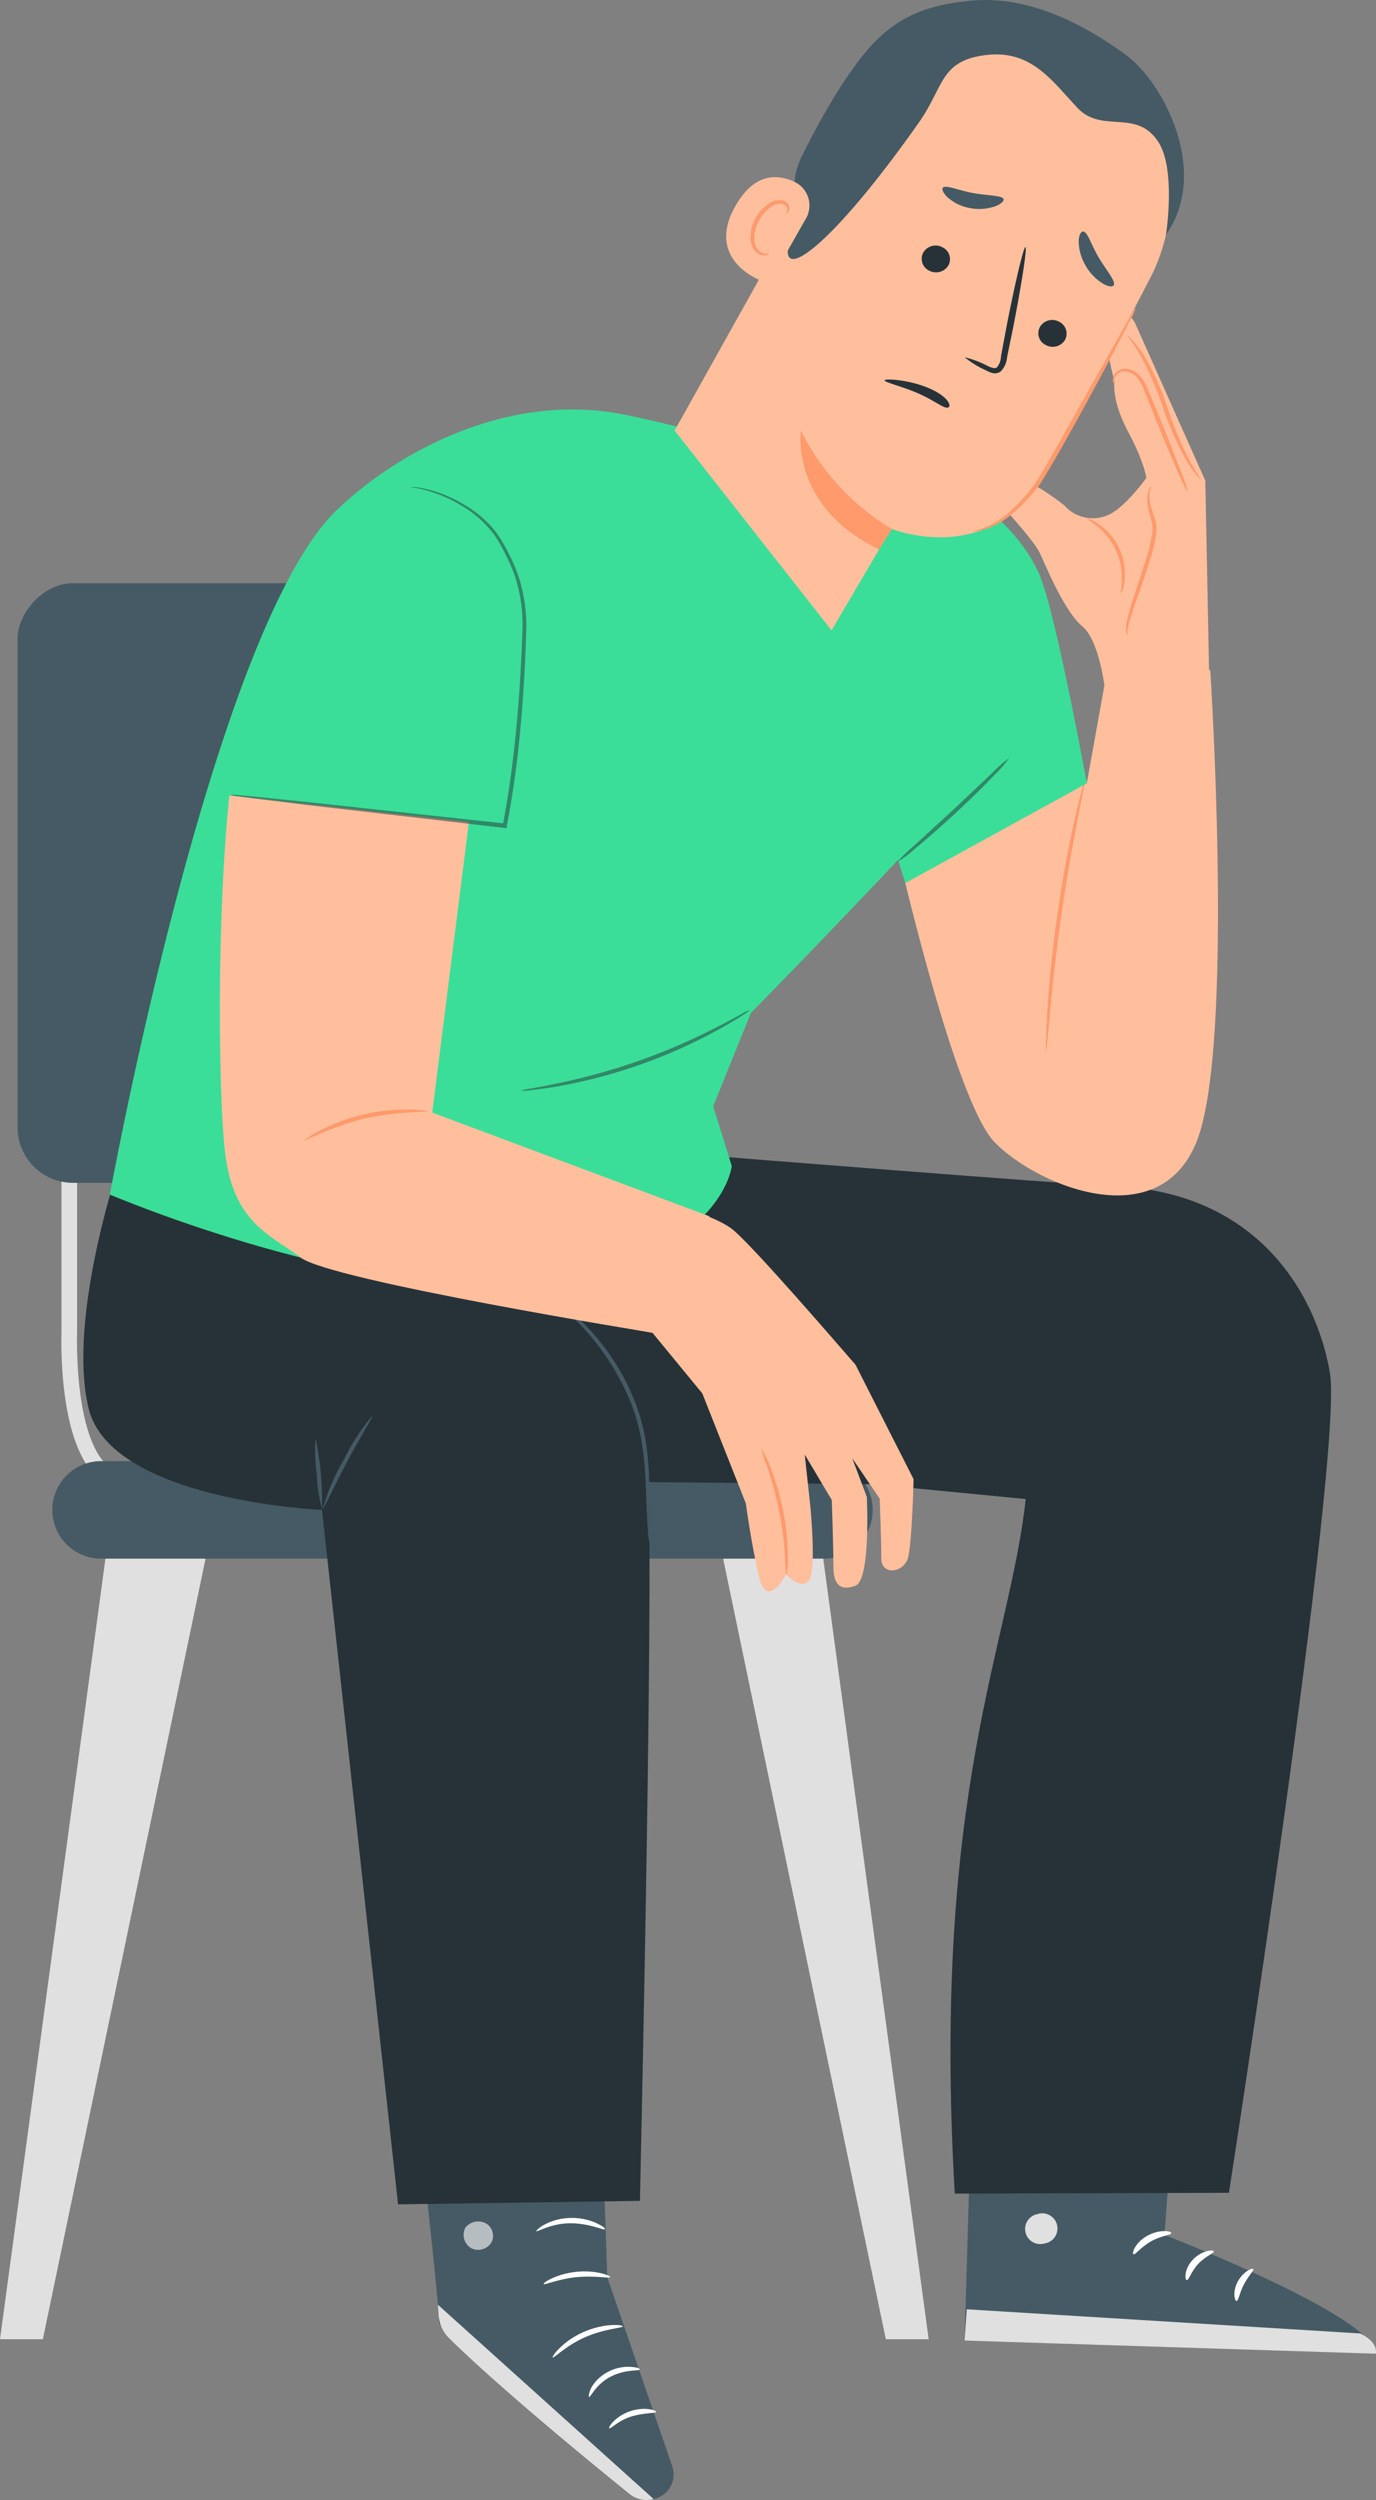<?xml version="1.0" encoding="UTF-8" standalone="no"?>
<svg
   viewBox="0 0 175.979 319.718"
   version="1.1"
   id="svg188"
   width="175.979"
   height="319.718"
   sodipodi:docname="upset.svg"
   inkscape:version="1.3.2 (091e20ef0f, 2023-11-25)"
   xml:space="preserve"
   xmlns:inkscape="http://www.inkscape.org/namespaces/inkscape"
   xmlns:sodipodi="http://sodipodi.sourceforge.net/DTD/sodipodi-0.dtd"
   xmlns="http://www.w3.org/2000/svg"
   xmlns:svg="http://www.w3.org/2000/svg"><rect x="0" y="0" width="175.979" height="319.718" fill="#808080" stroke="none"/><sodipodi:namedview
     id="namedview1"
     pagecolor="#ffffff"
     bordercolor="#000000"
     borderopacity="0.25"
     inkscape:showpageshadow="2"
     inkscape:pageopacity="0.0"
     inkscape:pagecheckerboard="0"
     inkscape:deskcolor="#d1d1d1"
     inkscape:zoom="5.7848605"
     inkscape:cx="97.236571"
     inkscape:cy="220.31646"
     inkscape:window-width="3440"
     inkscape:window-height="1371"
     inkscape:window-x="2560"
     inkscape:window-y="32"
     inkscape:window-maximized="0"
     inkscape:current-layer="freepik--Character--inject-506" /><defs
     id="defs188" /><g
     id="freepik--Character--inject-110"
     transform="translate(587.13,-123.758)"><g
       id="freepik--Character--inject-506"
       transform="translate(-759.431,-45.912)"><polygon
         points="342.8,468.83 322,369.04 334.28,365.18 348.28,468.83 "
         style="fill:#e0e0e0;fill-opacity:1"
         id="polygon47"
         transform="matrix(-1,0,0,1,520.581,0)" /><path
         d="m 188.661,360.15 v -2 a 3.82,3.82 0 0 1 -2.87,-1.29 c -4.07,-4.23 -3.63,-16.66 -3.63,-16.78 v -22.57 h -2 V 340 c 0,0.5 -0.47,13.37 4.19,18.21 a 5.81,5.81 0 0 0 4.31,1.94 z"
         style="fill:#e0e0e0;fill-opacity:1"
         id="path45" /><rect
         x="-258.971"
         y="244.26"
         width="84.42"
         height="76.68"
         rx="7.08"
         style="fill:#455a64;fill-opacity:1"
         id="rect45"
         transform="scale(-1,1)" /><polygon
         points="234.99,468.83 255.79,369.04 243.51,365.18 229.51,468.83 "
         style="fill:#e0e0e0;fill-opacity:1"
         id="polygon45"
         transform="matrix(-1,0,0,1,520.581,0)" /><path
         d="m 277.681,369 h -92.45 a 6.23,6.23 0 0 1 -6.24,-6.23 v 0 a 6.24,6.24 0 0 1 6.24,-6.24 h 92.45 a 6.23,6.23 0 0 1 6.23,6.24 v 0 a 6.23,6.23 0 0 1 -6.23,6.23 z"
         style="fill:#455a64;fill-opacity:1"
         id="path47" /><path
         d="m 327.021,260.15 -0.57,-29 -9,-20.2 c 0,0 -1.19,-2.13 -2.12,-1 -0.93,1.13 0.2,2.42 0.2,2.42 0,0 -2.07,-0.43 -1.7,1.57 0.37,2 1,4.54 1,4.54 0,0 -0.42,2.32 1.75,6.41 2.17,4.09 2.32,5.91 2.32,5.91 0,0 -2.73,3.82 -4.89,4.74 a 4.85,4.85 0 0 1 -5.59,-1.23 29.39,29.39 0 0 0 -5.37,-3.42 l -2.77,3.28 c 0,0 4.16,4.53 4.94,6.1 0.78,1.57 3.09,7.46 5.5,9.5 2.41,2.04 3,9 3,9 0,0 1.19,7.23 13.3,1.38 z"
         style="fill:#ffbf9d"
         id="path49" /><path
         d="m 324.261,232.68 a 16.87,16.87 0 0 0 -1,-2.89 c -0.66,-1.75 -1.61,-4.16 -2.69,-6.82 -0.55,-1.31 -1.07,-2.57 -1.55,-3.73 a 5.43,5.43 0 0 0 -1,-1.56 2.72,2.72 0 0 0 -1.41,-0.81 1.69,1.69 0 0 0 -1.33,0.24 1.62,1.62 0 0 0 -0.61,0.82 c -0.15,0.56 0.09,0.85 0.1,0.83 a 1.87,1.87 0 0 1 0.09,-0.77 1.4,1.4 0 0 1 1.67,-0.78 2.45,2.45 0 0 1 1.18,0.75 5.54,5.54 0 0 1 0.84,1.46 c 0.46,1.17 1,2.43 1.5,3.74 1.08,2.66 2.08,5.05 2.83,6.77 a 19.49,19.49 0 0 0 1.38,2.75 z"
         style="fill:#ff9a6c"
         id="path50" /><path
         d="m 316.521,212.59 c -0.07,0.06 0.71,0.93 1.64,2.55 a 41.4,41.4 0 0 1 2.89,6.71 38.21,38.21 0 0 0 3,6.75 12.28,12.28 0 0 0 1.29,1.84 c 0.34,0.4 0.54,0.61 0.57,0.59 0.03,-0.02 -0.67,-1 -1.55,-2.6 a 49.93,49.93 0 0 1 -2.8,-6.76 33.61,33.61 0 0 0 -3.05,-6.72 c -0.24,-0.41 -0.51,-0.74 -0.73,-1 a 7.72,7.72 0 0 0 -0.62,-0.74 c -0.4,-0.44 -0.58,-0.64 -0.64,-0.62 z"
         style="fill:#ff9a6c"
         id="path51" /><path
         d="m 315.641,245.59 a 3.5,3.5 0 0 0 0.48,-1.63 7.87,7.87 0 0 0 -0.63,-4.06 7.7,7.7 0 0 0 -2.62,-3.16 3.39,3.39 0 0 0 -1.54,-0.73 c 0,0.07 0.54,0.36 1.32,1 a 8.41,8.41 0 0 1 3.11,6.91 c -0.03,1.08 -0.18,1.65 -0.12,1.67 z"
         style="fill:#ff9a6c"
         id="path52" /><path
         d="m 316.521,250.87 a 2.76,2.76 0 0 1 0,-0.75 13.32,13.32 0 0 1 0.55,-2 c 0.54,-1.69 1.44,-4 2.25,-6.62 a 19.32,19.32 0 0 0 0.87,-3.8 4.21,4.21 0 0 0 -0.21,-1.73 c -0.16,-0.49 -0.3,-0.95 -0.44,-1.39 a 4.91,4.91 0 0 1 -0.2,-2 c 0.08,-0.48 0.22,-0.72 0.18,-0.74 -0.04,-0.02 -0.22,0.2 -0.37,0.7 a 4.42,4.42 0 0 0 0,2.16 c 0.1,0.45 0.24,0.92 0.37,1.42 a 4,4 0 0 1 0.16,1.58 21.14,21.14 0 0 1 -0.89,3.69 c -0.81,2.6 -1.65,4.93 -2.11,6.67 a 9.42,9.42 0 0 0 -0.4,2.11 c 0.01,0.45 0.21,0.73 0.24,0.7 z"
         style="fill:#ff9a6c"
         id="path53" /><path
         d="m 323.091,429.89 -1.86,25.6 c 0,0 26.86,10.4 27,15.16 l -52.57,-1.65 1.18,-40 z"
         style="fill:#455a64;fill-opacity:1"
         id="path54" /><path
         d="m 305.041,452.82 a 1.93,1.93 0 1 0 0.8,3.77 1.94,1.94 0 1 0 -1,-3.71"
         style="fill:#e0e0e0"
         id="path55" /><path
         d="m 295.661,469 0.28,-4 50.31,3.09 c 0,0 2.31,1 2,2.59 z"
         style="fill:#e0e0e0;fill-opacity:1"
         id="path56-3" /><path
         d="m 322.091,455.26 c 0,0.25 -1.31,0.32 -2.6,1.06 -1.29,0.74 -2,1.74 -2.23,1.64 -0.23,-0.1 0.2,-1.5 1.78,-2.37 1.58,-0.87 3.11,-0.59 3.05,-0.33 z"
         style="fill:#ffffff"
         id="path57-6" /><path
         d="m 327.531,457.59 c 0.05,0.24 -1.08,0.62 -2,1.62 -0.92,1 -1.19,2.08 -1.45,2.06 -0.26,-0.02 -0.37,-1.4 0.78,-2.62 1.15,-1.22 2.67,-1.29 2.67,-1.06 z"
         style="fill:#ffffff"
         id="path58-7" /><path
         d="m 330.441,463.94 c -0.23,0 -0.55,-1.18 0.16,-2.49 0.71,-1.31 1.92,-1.8 2,-1.6 0.08,0.2 -0.66,0.9 -1.23,2 -0.57,1.1 -0.67,2.07 -0.93,2.09 z"
         style="fill:#ffffff"
         id="path59-5" /><path
         d="m 248.881,429.92 1.09,31 8.33,24.24 a 3.19,3.19 0 0 1 -2.38,4.09 v 0 a 3.47,3.47 0 0 1 -3,-0.63 c -5.27,-4.23 -24.55,-19.87 -24.5,-22.15 0.07,-2.64 -3.44,-32.64 -3.44,-32.64 z"
         style="fill:#455a64;fill-opacity:1"
         id="path60-3" /><path
         d="m 255.921,489.29 -27.61,-24.87 0.08,1.31 a 4.59,4.59 0 0 0 1.38,3 c 2.21,2.18 8.47,8.09 23.06,19.9 a 3.45,3.45 0 0 0 3.09,0.63 z"
         style="fill:#e0e0e0;fill-opacity:1"
         id="path61-5" /><g
         style="opacity:0.6"
         id="g62-6"
         transform="matrix(-1,0,0,1,520.581,0)"><path
           d="m 286.15,454 a 1.85,1.85 0 0 0 -0.71,2.47 2,2 0 0 0 2.59,0.71 2,2 0 0 0 0.73,-2.63 2.1,2.1 0 0 0 -2.77,-0.45"
           style="fill:#ffffff"
           id="path62-2" /></g><path
         d="m 247.641,476.21 c 0.19,0.08 0.83,-1.59 2.73,-2.58 1.9,-0.99 3.7,-0.73 3.73,-0.92 0.03,-0.19 -0.41,-0.29 -1.18,-0.35 a 5.52,5.52 0 0 0 -2.91,0.67 5.25,5.25 0 0 0 -2.09,2 c -0.34,0.7 -0.34,1.16 -0.28,1.18 z"
         style="fill:#ffffff"
         id="path63-9" /><path
         d="m 250.221,480.22 c 0.16,0.12 1.15,-1 2.82,-1.51 1.67,-0.51 3.13,-0.39 3.17,-0.59 0.04,-0.2 -1.53,-0.73 -3.42,-0.05 -1.89,0.68 -2.75,2.08 -2.57,2.15 z"
         style="fill:#ffffff"
         id="path64-1" /><path
         d="m 242.981,471.16 c 0.16,0.14 1.68,-1.52 4.19,-2.61 2.51,-1.09 4.8,-1.16 4.79,-1.37 -0.01,-0.21 -2.41,-0.45 -5.09,0.75 -2.68,1.2 -4.05,3.16 -3.89,3.23 z"
         style="fill:#ffffff"
         id="path65-27" /><path
         d="m 241.821,461.76 c 0.1,0.18 1.86,-0.64 4.21,-0.87 2.35,-0.23 4.25,0.19 4.31,0 0.06,-0.19 -1.86,-0.95 -4.38,-0.68 -2.52,0.27 -4.25,1.41 -4.14,1.55 z"
         style="fill:#ffffff"
         id="path66-0" /><path
         d="m 240.881,455 c 0.11,0.17 1.87,-1 4.36,-1 2.49,0 4.3,0.94 4.4,0.77 0.1,-0.17 -0.33,-0.44 -1.11,-0.81 a 7.54,7.54 0 0 0 -3.31,-0.64 7.43,7.43 0 0 0 -3.27,0.84 c -0.76,0.4 -1.12,0.84 -1.07,0.84 z"
         style="fill:#ffffff"
         id="path67-9" /><path
         d="m 329.471,450.1 c 0,0 14.69,-94.45 12.91,-104.88 -1.78,-10.43 -9.54,-23.07 -27.43,-23.84 -6.52,-0.28 -51.44,-3.87 -51.44,-3.87 h -42.73 l 10.92,41.49 52.2,0.48 19.58,1.9 c -2,18.57 -12.061,37.527 -9.071,88.827 z"
         style="fill:#263238"
         id="path68-3"
         sodipodi:nodetypes="cscccccccc" /><path
         d="m 216.201,323.88 c 0,0 27.63,10.41 32,14.84 4.37,4.43 5.68,10.52 6.82,17.32 1.14,6.8 -0.88,95.09 -0.88,95.09 l -30.93,0.45 -9.73,-88.81 c 0,0 -27,-1.16 -29.85,-13 -2.85,-11.84 4.28,-32.3 4.28,-32.3 l 19.79,4.42 z"
         style="fill:#263238"
         id="path69-6" /><path
         d="m 240.991,334.4 a 8.66,8.66 0 0 0 1.18,0.9 33.81,33.81 0 0 1 3.08,2.55 31.14,31.14 0 0 1 7.51,10.7 c 2.06,4.75 2.05,9.55 2.2,12.92 0.07,1.7 0.13,3.07 0.21,4 a 7.45,7.45 0 0 0 0.18,1.47 9,9 0 0 0 0,-1.48 c 0,-1.05 0,-2.4 0,-4 0,-1.6 0,-3.73 -0.27,-6 a 25,25 0 0 0 -1.82,-7.13 29.75,29.75 0 0 0 -7.74,-10.77 25.67,25.67 0 0 0 -3.22,-2.45 7.37,7.37 0 0 0 -1.31,-0.71 z"
         style="fill:#455a64"
         id="path70-0" /><path
         d="m 212.661,353.59 a 20.91,20.91 0 0 0 0.15,4.57 20.52,20.52 0 0 0 0.67,4.51 40,40 0 0 0 -0.82,-9.08 z"
         style="fill:#455a64"
         id="path71-6" /><path
         d="m 219.941,350.7 a 27.78,27.78 0 0 0 -3.68,5.67 27.22,27.22 0 0 0 -2.68,6.21 c 0.14,0.06 1.38,-2.69 3.13,-6 1.75,-3.31 3.36,-5.8 3.23,-5.88 z"
         style="fill:#455a64"
         id="path72-2" /><path
         d="m 313.531,257.41 -2.24,12.44 c 0,0 -5.6,-28.83 -9.25,-31.55 a 58,58 0 0 0 -8.05,-4.83 l -7.27,43.37 c 0,0 7.49,33.43 12.78,38.9 5.29,5.47 20.9,12.1 25.81,0 4.91,-12.1 1.77,-60.39 1.77,-60.39 z"
         style="fill:#ffbf9d"
         id="path73-6" /><path
         d="m 306.101,304 a 8.92,8.92 0 0 0 0.18,-1.37 c 0.09,-1 0.2,-2.24 0.34,-3.74 0.29,-3.15 0.75,-7.5 1.44,-12.28 0.69,-4.78 1.46,-9.09 2.07,-12.2 0.29,-1.48 0.54,-2.72 0.73,-3.69 a 8.62,8.62 0 0 0 0.21,-1.36 6.41,6.41 0 0 0 -0.41,1.32 c -0.23,0.86 -0.54,2.1 -0.89,3.65 -0.7,3.1 -1.54,7.4 -2.23,12.2 -0.69,4.8 -1.09,9.17 -1.29,12.33 -0.1,1.59 -0.16,2.87 -0.18,3.76 a 6.16,6.16 0 0 0 0.03,1.38 z"
         style="fill:#ff9a6c"
         id="path74-1" /><path
         d="m 299.201,236 c 0,0 5.36,23.05 -0.41,30.57 -5.77,7.52 -30.46,32.65 -30.46,32.65 l -4.82,11.93 2.38,7.65 c 0,0 -1.27,11.63 -23.74,14.76 -22.47,3.13 -55.8,-11.12 -55.8,-11.12 0,0 13.15,-72.26 29,-87.52 7.67,-7.4 21.86,-15.19 36.68,-12.25 14.82,2.94 47.17,13.33 47.17,13.33 z"
         style="fill:#3ade98;fill-opacity:1"
         id="path75-8" /><path
         d="m 311.291,269.85 -23.21,12.75 -2.88,-9.2 9.09,-41.62 c 0,0 7.87,4.23 10.95,11.4 2.1,4.87 6.05,26.67 6.05,26.67 z"
         style="fill:#3ade98;fill-opacity:1"
         id="path76" /><path
         d="m 301.361,266.62 a 15.2,15.2 0 0 0 -2.15,1.89 l -5,4.72 -5.08,4.66 a 17.06,17.06 0 0 0 -2.05,2 14.56,14.56 0 0 0 2.29,-1.72 c 1.37,-1.13 3.21,-2.73 5.19,-4.56 1.98,-1.83 3.71,-3.56 4.93,-4.84 a 15.2,15.2 0 0 0 1.87,-2.15 z"
         style="opacity:0.5;fill:#263238"
         id="path77" /><path
         d="m 238.911,309.16 a 5.19,5.19 0 0 0 1.23,-0.07 c 0.79,-0.07 1.93,-0.23 3.33,-0.46 a 67,67 0 0 0 20.83,-7.35 c 1.24,-0.69 2.22,-1.28 2.89,-1.72 a 6,6 0 0 0 1,-0.72 5.51,5.51 0 0 0 -1.11,0.54 c -0.69,0.39 -1.7,0.93 -2.95,1.57 a 79.31,79.31 0 0 1 -20.73,7.31 c -1.39,0.29 -2.51,0.5 -3.29,0.63 a 5.86,5.86 0 0 0 -1.2,0.27 z"
         style="opacity:0.5;fill:#263238"
         id="path78" /><path
         d="m 309.651,174.25 1.05,0.63 a 23,23 0 0 1 8.7,30.35 c -5.22,10.08 -11.13,21.16 -14.42,26.28 -6.81,10.6 -18.7,5.78 -18.7,5.78 l -7.63,13 -20.07,-25.56 v 0 l 21.53,-38.54 c 5.98,-11.67 17.85,-18.03 29.54,-11.94 z"
         style="fill:#ffbf9d"
         id="path80" /><path
         d="m 286.381,237.33 a 30.32,30.32 0 0 1 -11.65,-12.6 c 0,0 -1.46,9.69 10,15.2 z"
         style="fill:#ff9a6c"
         id="path81" /><path
         d="m 308.501,213.15 a 1.84,1.84 0 0 1 -2.46,0.64 1.67,1.67 0 0 1 -0.73,-2.33 1.83,1.83 0 0 1 2.45,-0.64 1.69,1.69 0 0 1 0.74,2.33 z"
         style="fill:#263238"
         id="path82" /><path
         d="m 293.581,203.63 a 1.85,1.85 0 0 1 -2.45,0.65 1.68,1.68 0 0 1 -0.74,-2.33 1.83,1.83 0 0 1 2.45,-0.65 1.67,1.67 0 0 1 0.74,2.33 z"
         style="fill:#263238"
         id="path84" /><path
         d="m 295.671,215.36 a 12.6,12.6 0 0 1 3,1.14 c 0.46,0.21 0.91,0.37 1.16,0.12 a 2.4,2.4 0 0 0 0.49,-1.41 c 0.24,-1.25 0.48,-2.57 0.74,-3.94 1.09,-5.59 2.17,-10.09 2.39,-10 0.22,0.09 -0.47,4.61 -1.56,10.2 -0.28,1.37 -0.55,2.68 -0.8,3.93 a 2.82,2.82 0 0 1 -0.81,1.77 1.26,1.26 0 0 1 -1.08,0.2 3.48,3.48 0 0 1 -0.79,-0.33 12.18,12.18 0 0 1 -2.74,-1.68 z"
         style="fill:#263238"
         id="path86-9" /><path
         d="m 292.877,193.686 c 0.34,-0.44 1.9,0.32 3.91,0.68 2.01,0.36 3.78,0.28 3.88,0.81 0,0.25 -0.39,0.63 -1.18,0.91 a 6.26,6.26 0 0 1 -3.15,0.19 5.77,5.77 0 0 1 -2.79,-1.32 c -0.6,-0.55 -0.82,-1.05 -0.67,-1.27 z"
         style="fill:#455a64;fill-opacity:1"
         id="path87-2" /><path
         d="m 310.857,199.276 c 0.59,0.13 1,1.73 2,3.39 1,1.66 2.1,2.9 1.9,3.45 -0.11,0.26 -0.63,0.26 -1.36,-0.15 a 6.43,6.43 0 0 1 -2.28,-2.37 6.21,6.21 0 0 1 -0.86,-3.14 c 0.04,-0.8 0.32,-1.22 0.6,-1.18 z"
         style="fill:#455a64;fill-opacity:1"
         id="path88-0" /><path
         d="m 321.421,199.7 c 0,0 1.32,-8.4 -1,-11.91 -2.78,-4.26 -7.17,-1 -10.3,-4.3 -3.13,-3.3 -5.78,-7.37 -11.44,-6.81 -6.19,0.63 -5.59,4 -8.82,8.6 -13.07,18.58 -20,21.89 -15.38,12.23 0.5,-1.06 -1.8,-3.52 0.41,-7.95 2.86,-5.76 6.77,-12.48 10.41,-15.6 3.07,-2.63 6.36,-3.75 11.28,-4.21 7.77,-0.72 15.13,3.57 19.79,7 4.66,3.43 10.74,14.85 5.05,22.95 z"
         style="fill:#455a64;fill-opacity:1"
         id="path89-2" /><path
         d="m 275.371,197.63 a 3.35,3.35 0 0 0 -1.43,-4.69 c -2.14,-1 -5.1,-1.24 -7.54,3 -4.33,7.44 4.15,10.13 4.29,9.92 0.14,-0.21 2.89,-5.1 4.68,-8.23 z"
         style="fill:#ffbf9d"
         id="path90-3" /><path
         d="m 270.671,202.1 c 0,0 -0.18,0 -0.46,0 a 1.48,1.48 0 0 1 -1,-0.53 c -0.63,-0.73 -0.58,-2.35 0.17,-3.71 a 4.91,4.91 0 0 1 1.45,-1.66 1.79,1.79 0 0 1 1.56,-0.44 0.76,0.76 0 0 1 0.58,0.79 c 0,0.26 -0.16,0.38 -0.13,0.42 0.03,0.04 0.24,0 0.36,-0.38 a 1,1 0 0 0 0,-0.63 1.09,1.09 0 0 0 -0.62,-0.59 2.14,2.14 0 0 0 -2,0.39 5,5 0 0 0 -1.67,1.82 c -0.82,1.52 -0.86,3.36 0.05,4.28 a 1.64,1.64 0 0 0 1.32,0.47 c 0.3,-0.05 0.41,-0.2 0.39,-0.23 z"
         style="fill:#ff9a6c"
         id="path91-7" /><path
         d="m 285.448,218.291 c -0.2,0.241 2.123,0.748 4.226,1.662 2.103,0.914 3.225,1.92 3.806,1.854 0.581,-0.067 0.26,-1.33 -2.283,-2.452 -2.544,-1.122 -5.628,-1.288 -5.748,-1.064 z"
         style="fill:#263238;stroke-width:1.29"
         id="path94-2" /><path
         d="m 296.741,237.61 a 1.3,1.3 0 0 0 0.37,0 7.63,7.63 0 0 0 1.05,-0.21 10,10 0 0 0 3.44,-1.89 18.78,18.78 0 0 0 2,-1.87 l 1,-1.12 a 10.48,10.48 0 0 0 0.94,-1.32 c 1.17,-1.85 2.34,-3.94 3.57,-6.13 2.45,-4.38 4.59,-8.39 6.11,-11.31 0.77,-1.45 1.37,-2.64 1.78,-3.46 a 7.75,7.75 0 0 0 0.58,-1.3 6.61,6.61 0 0 0 -0.77,1.21 c -0.5,0.89 -1.15,2 -1.92,3.39 l -6.31,11.2 c -1.23,2.19 -2.4,4.28 -3.52,6.12 a 14.79,14.79 0 0 1 -1.86,2.41 20.81,20.81 0 0 1 -1.88,1.88 10.88,10.88 0 0 1 -3.27,2 c -0.81,0.28 -1.32,0.35 -1.31,0.4 z"
         style="fill:#ff9a6c"
         id="path95-2" /><path
         d="m 253.661,322.54 c 0,0 9.63,2 12.52,4.52 2.89,2.52 12.54,13.7 15.53,17.14 l 7.43,14.64 c 0,0 -0.19,8 -0.7,10 -0.51,2 -3.43,2.38 -3.43,0.12 0,-2.26 -0.2,-7.63 -0.2,-7.63 l -3.51,-5.16 1.86,4.95 c 0,0 0.52,10.6 -1.45,11.34 -1.97,0.74 -2.82,-0.17 -2.82,-2.44 0,-2.27 -0.21,-8.51 -0.21,-8.51 l -3.46,-5.82 0.72,6.67 c 0,0 0.82,8.25 -0.21,9.48 -1.03,1.23 -2.89,-0.82 -2.89,-0.82 0,0 -2.47,4.74 -3.5,0.2 -1.03,-4.54 -1.65,-9.28 -1.65,-9.28 l -5.57,-14.07 -6.37,-7.75 -10.46,-1.92 c 0,0 0.54,-13.8 8.37,-15.66 z"
         style="fill:#ffbf9d"
         id="path96-8" /><path
         d="m 269.651,354.94 a 17.47,17.47 0 0 0 0.76,2.32 45.25,45.25 0 0 1 1.54,5.66 43.47,43.47 0 0 1 0.75,5.83 16.55,16.55 0 0 0 0.19,2.44 9.75,9.75 0 0 0 0.17,-2.46 31.73,31.73 0 0 0 -2.31,-11.59 8.9,8.9 0 0 0 -1.1,-2.2 z"
         style="fill:#ff9a6c"
         id="path97-9" /><path
         d="m 235.331,250.12 c 0,0.7 -7.75,61.83 -7.75,61.83 l 35.46,13.27 -7.29,14.89 c 0,0 -41.1,-6.66 -45,-9.61 -3.9,-2.95 -8.58,-4.39 -9.67,-13.43 -1.09,-9.04 -1.35,-48.38 3.39,-60.39 4.74,-12.01 8.62,-24 18,-21.37 9.38,2.63 12.86,14.81 12.86,14.81 z"
         style="fill:#ffbf9d"
         id="path98-7" /><path
         d="m 236.891,275.31 -35.92,-4 c 0,0 5.63,-38.56 22,-39.8 16.37,-1.24 13.92,43.8 13.92,43.8 z"
         style="fill:#3ade98;fill-opacity:1"
         id="path99-3" /><path
         d="m 201.741,271.35 a 4.17,4.17 0 0 0 0.68,0.12 l 2,0.27 7.38,0.91 25.07,2.91 h 0.24 v -0.23 c 0.48,-2.48 0.89,-5.07 1.23,-7.73 0.74,-5.92 1.08,-11.61 1.25,-16.78 a 20.89,20.89 0 0 0 -0.93,-7.31 22.26,22.26 0 0 0 -1.32,-3.09 20.29,20.29 0 0 0 -1.58,-2.66 14.16,14.16 0 0 0 -4,-3.49 17.29,17.29 0 0 0 -3.63,-1.69 15.38,15.38 0 0 0 -2.46,-0.58 l -0.65,-0.06 h -0.22 a 5.66,5.66 0 0 0 0.86,0.17 17.59,17.59 0 0 1 5.95,2.4 14.15,14.15 0 0 1 3.84,3.47 18.33,18.33 0 0 1 1.52,2.63 21.86,21.86 0 0 1 1.27,3 20.55,20.55 0 0 1 0.86,7.17 c -0.19,5.15 -0.54,10.82 -1.29,16.73 -0.33,2.65 -0.74,5.23 -1.21,7.69 l 0.28,-0.21 -25.09,-2.73 -7.4,-0.76 -2,-0.18 a 3,3 0 0 0 -0.65,0.03 z"
         style="opacity:0.5;fill:#263238"
         id="path100-6" /><path
         d="m 211.111,315.62 a 44.62,44.62 0 0 1 7.77,-2.91 43.77,43.77 0 0 1 8.24,-0.87 8.43,8.43 0 0 0 -2.44,-0.27 23.8,23.8 0 0 0 -11.5,2.71 8.55,8.55 0 0 0 -2.07,1.34 z"
         style="fill:#ff9a6c"
         id="path101-1" /></g></g></svg>
